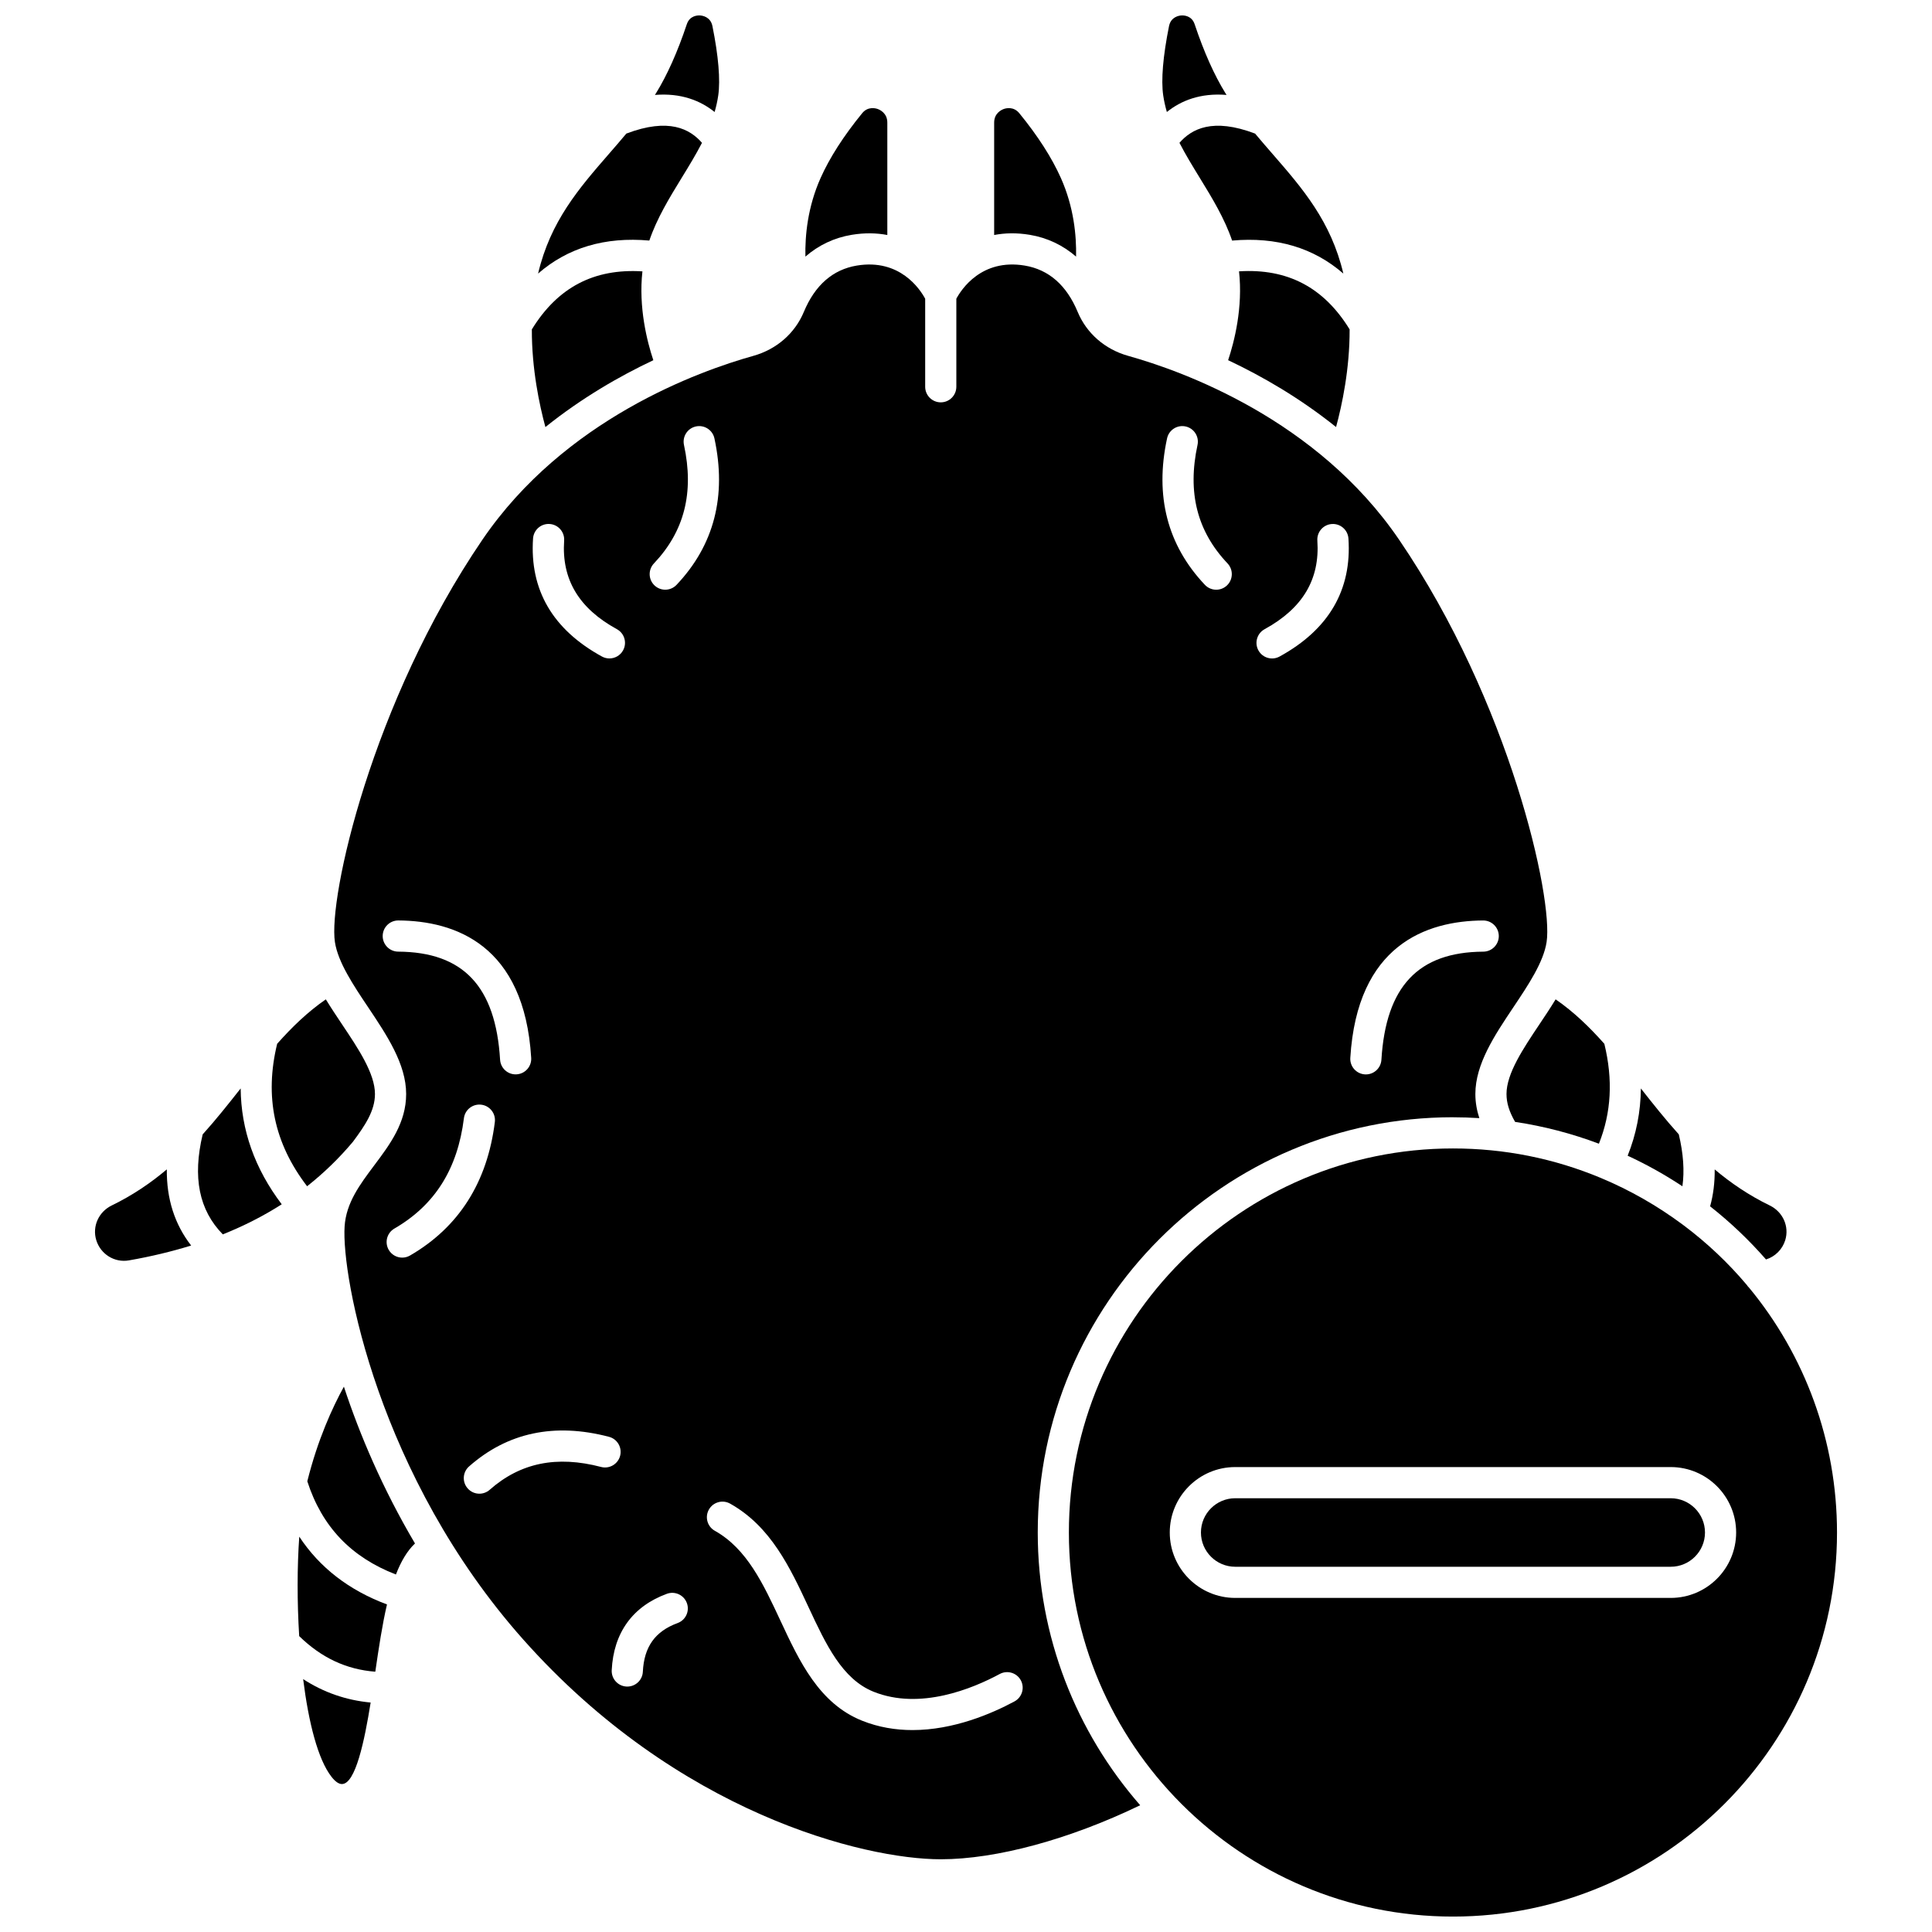 <?xml version="1.0" encoding="UTF-8"?>
<!-- Uploaded to: ICON Repo, www.iconrepo.com, Generator: ICON Repo Mixer Tools -->
<svg width="800px" height="800px" version="1.1" viewBox="144 144 512 512" xmlns="http://www.w3.org/2000/svg">
 <defs>
  <clipPath id="c">
   <path d="m317 148.09h18v25.906h-18z"/>
  </clipPath>
  <clipPath id="b">
   <path d="m452 148.09h18v25.906h-18z"/>
  </clipPath>
  <clipPath id="a">
   <path d="m427 448h204v203.9h-204z"/>
  </clipPath>
 </defs>
 <path d="m317.14 239.46c-1.641-4.914-3.957-13.969-2.891-23.543-12.848-0.809-22.473 4.246-29.305 15.379-0.035 10.484 2.019 20.086 3.594 25.879 9.605-7.699 19.602-13.469 28.602-17.715z"/>
 <path d="m316.08 207.75c1.996-5.859 5.289-11.27 8.512-16.523 1.938-3.16 3.832-6.246 5.441-9.379-3.195-3.656-8.762-6.731-20.047-2.449-1.527 1.832-3.074 3.617-4.606 5.375-7.977 9.176-15.508 17.859-18.781 31.727 7.859-6.848 17.715-9.797 29.48-8.75z"/>
 <path d="m237.54 446.57c3.219-4.328 5.828-8.211 5.828-12.648 0-5.43-4.414-12.023-8.684-18.398-1.473-2.203-2.961-4.43-4.336-6.684-4.828 3.332-8.984 7.363-12.898 11.777-3.398 13.965-0.801 26.359 7.934 37.754 4.441-3.512 8.496-7.43 12.156-11.801z"/>
 <path d="m197.71 444.63c-2.715 11.363-0.969 20.066 5.336 26.492 5.621-2.25 10.82-4.902 15.617-7.973-7.156-9.445-10.793-19.719-10.883-30.707-3.227 4.094-6.5 8.223-10.07 12.188z"/>
 <path d="m231.89 614.92c0.98 1.242 1.895 1.871 2.719 1.871 3.602 0 6-11.488 7.617-21.602-6.488-0.605-12.469-2.684-17.887-6.207 1.43 11.445 3.914 21.332 7.551 25.938z"/>
 <g clip-path="url(#c)">
  <path d="m333.38 173.68c0.414-1.426 0.742-2.883 0.961-4.379 0.594-4.078 0.062-10.434-1.539-18.383-0.496-2.465-2.641-2.785-3.285-2.824-0.633-0.035-2.731 0.02-3.504 2.328-2.445 7.32-5.188 13.465-8.152 18.262-0.098 0.16-0.203 0.312-0.305 0.473 6.941-0.562 12.07 1.512 15.824 4.523z"/>
 </g>
 <path d="m173.61 463.46c-3.477 1.691-5.203 5.551-4.106 9.176 1.129 3.727 4.844 6.043 8.637 5.383 5.84-1.016 11.328-2.34 16.516-3.941-4.375-5.617-6.527-12.367-6.449-20.18-4.269 3.598-9.043 6.859-14.598 9.562z"/>
 <path d="m612.01 477.77c2.394-0.75 4.344-2.637 5.102-5.129 1.102-3.625-0.625-7.484-4.106-9.176-5.551-2.699-10.324-5.961-14.594-9.555 0.035 3.477-0.371 6.742-1.215 9.781 5.391 4.242 10.344 8.961 14.812 14.078z"/>
 <path d="m588.9 444.62c-3.566-3.961-6.836-8.082-10.051-12.168-0.055 6.172-1.223 12.125-3.504 17.824 5.086 2.356 9.93 5.07 14.512 8.102 0.574-4.062 0.258-8.66-0.957-13.758z"/>
 <path d="m543.24 433.92c0 2.359 0.699 4.644 2.277 7.394 7.586 1.137 15.008 3.07 22.211 5.781 3.293-8.242 3.758-16.949 1.441-26.473-3.918-4.418-8.078-8.449-12.91-11.785-1.375 2.254-2.859 4.484-4.336 6.684-4.266 6.375-8.684 12.969-8.684 18.398z"/>
 <path d="m369.71 206.23c3.469-0.574 6.613-0.492 9.438 0.047v-29.797c0-2.496-1.957-3.387-2.559-3.598-0.582-0.207-2.59-0.734-4.106 1.121-4.914 6.016-8.621 11.793-11.02 17.176-3.422 7.668-4.144 15.219-4.023 20.824 3.484-3.023 7.629-5.004 12.27-5.773z"/>
 <path d="m223.31 551.23c-0.57 7.941-0.586 17.25-0.02 26.355 5.856 5.723 12.477 8.848 20.168 9.434 0.918-6.281 1.832-12.41 3.098-17.824-10.086-3.769-17.859-9.781-23.246-17.965z"/>
 <path d="m498.07 257.17c1.574-5.793 3.629-15.395 3.594-25.879-6.832-11.133-16.457-16.195-29.309-15.383 1.066 9.578-1.25 18.629-2.887 23.547 9.004 4.246 19 10.016 28.602 17.715z"/>
 <path d="m416.9 206.23c4.641 0.773 8.785 2.75 12.27 5.773 0.121-5.606-0.602-13.156-4.023-20.824-2.398-5.383-6.109-11.164-11.02-17.176-1.52-1.855-3.527-1.328-4.106-1.121-0.602 0.215-2.559 1.105-2.559 3.598v29.797c2.828-0.543 5.969-0.625 9.438-0.047z"/>
 <g clip-path="url(#b)">
  <path d="m453.23 173.68c3.754-3.012 8.883-5.086 15.82-4.523-0.102-0.16-0.203-0.312-0.305-0.473-2.961-4.793-5.703-10.938-8.152-18.262-0.773-2.312-2.871-2.363-3.504-2.328-0.645 0.039-2.785 0.363-3.285 2.824-1.602 7.945-2.137 14.301-1.539 18.379 0.223 1.5 0.551 2.957 0.965 4.383z"/>
 </g>
 <path d="m456.57 181.85c1.609 3.133 3.504 6.219 5.441 9.383 3.223 5.254 6.516 10.66 8.512 16.523 11.77-1.047 21.625 1.902 29.48 8.75-3.273-13.867-10.805-22.555-18.781-31.727-1.531-1.762-3.078-3.543-4.606-5.375-11.281-4.285-16.848-1.211-20.047 2.445z"/>
 <path d="m586.75 541.05h-115.41c-5.008 0-9.078 4.074-9.078 9.078 0 5.008 4.074 9.078 9.078 9.078h115.42c5.008 0 9.078-4.074 9.078-9.078-0.004-5.004-4.074-9.078-9.082-9.078z"/>
 <g clip-path="url(#a)">
  <path d="m607.55 485.28c-0.25-0.23-0.461-0.496-0.648-0.781-4.93-5.848-10.543-11.145-16.742-15.793-0.133-0.082-0.25-0.18-0.371-0.273-6.562-4.867-13.77-9.012-21.555-12.266-12.422-5.188-25.609-7.816-39.188-7.816-56.121 0-101.78 45.656-101.78 101.78s45.656 101.78 101.78 101.78c56.121 0 101.78-45.656 101.78-101.78-0.004-24.25-8.523-46.996-23.273-64.848zm-20.801 82.184h-115.41c-9.559 0-17.34-7.777-17.34-17.336s7.777-17.34 17.34-17.34h115.42c9.559 0 17.336 7.777 17.336 17.34-0.004 9.559-7.777 17.336-17.34 17.336z"/>
 </g>
 <path d="m529.05 440.09c2.34 0 4.672 0.082 6.992 0.227-0.633-1.934-1.055-4.059-1.055-6.398 0-7.938 5.125-15.594 10.078-22.992 3.926-5.863 7.984-11.926 8.801-17.277 1.777-11.68-9.715-63.5-39.086-106.62-21.762-31.945-57.461-44.715-71.801-48.723-6.137-1.715-11.016-5.961-13.383-11.648-2.949-7.09-7.676-11.223-14.043-12.281-11.434-1.902-16.777 6.301-18.113 8.789v23.332c0 2.281-1.848 4.129-4.129 4.129s-4.129-1.848-4.129-4.129v-23.332c-1.324-2.461-6.668-10.688-18.113-8.789-6.367 1.059-11.09 5.191-14.043 12.281-2.367 5.688-7.246 9.934-13.383 11.648-14.34 4.008-50.039 16.777-71.801 48.723-29.367 43.113-40.863 94.938-39.086 106.62 0.816 5.352 4.875 11.414 8.801 17.277 4.957 7.402 10.078 15.055 10.078 22.992 0 7.629-4.293 13.355-8.445 18.895-3.832 5.113-7.453 9.941-7.863 16.172-0.887 13.414 9.039 66.406 47.301 109.46 40.961 46.102 90.312 58.281 110.68 58.281 14.77 0 34.211-5.309 52.852-14.32-16.895-19.348-27.145-44.641-27.145-72.285-0.004-60.672 49.355-110.04 110.03-110.04zm7.992-52.152h0.027c2.269 0 4.113 1.832 4.129 4.106 0.016 2.281-1.824 4.141-4.106 4.156-17.242 0.105-25.824 9.211-27.004 28.652-0.133 2.191-1.953 3.879-4.117 3.879-0.086 0-0.168-0.004-0.254-0.008-2.277-0.137-4.012-2.098-3.871-4.371 1.816-29.93 20.145-36.32 35.195-36.414zm-57.914-77.191c10.105-5.535 14.684-13.215 13.984-23.48-0.152-2.277 1.566-4.246 3.84-4.398 2.266-0.156 4.246 1.566 4.398 3.84 0.926 13.617-5.219 24.141-18.258 31.285-0.629 0.344-1.309 0.508-1.98 0.508-1.461 0-2.875-0.773-3.625-2.144-1.094-2.004-0.359-4.516 1.641-5.609zm-25.844-50.57c0.48-2.231 2.68-3.644 4.906-3.164 2.231 0.48 3.644 2.68 3.164 4.906-2.719 12.598-0.113 22.867 7.957 31.391 1.566 1.656 1.496 4.269-0.156 5.84-0.797 0.754-1.82 1.133-2.84 1.133-1.094 0-2.188-0.434-3-1.289-9.945-10.508-13.324-23.566-10.031-38.816zm-135.98 33.133c8.074-8.523 10.676-18.793 7.957-31.391-0.48-2.231 0.938-4.426 3.164-4.906s4.426 0.938 4.906 3.164c3.289 15.25-0.086 28.309-10.035 38.812-0.812 0.859-1.906 1.289-3 1.289-1.02 0-2.043-0.375-2.84-1.133-1.652-1.566-1.723-4.18-0.152-5.836zm-32.039-6.606c0.156-2.277 2.121-3.996 4.398-3.84 2.277 0.152 3.996 2.125 3.84 4.398-0.699 10.262 3.875 17.945 13.984 23.48 2 1.098 2.734 3.606 1.637 5.606-0.75 1.371-2.164 2.144-3.625 2.144-0.672 0-1.352-0.164-1.98-0.508-13.035-7.137-19.18-17.664-18.254-31.281zm-35.742 109.49c-2.281-0.016-4.117-1.875-4.106-4.156 0.016-2.273 1.859-4.106 4.129-4.106h0.027c15.055 0.094 33.379 6.484 35.199 36.41 0.141 2.277-1.594 4.234-3.871 4.371-0.086 0.004-0.168 0.008-0.254 0.008-2.168 0-3.984-1.688-4.117-3.879-1.184-19.438-9.766-28.543-27.008-28.648zm3.137 80.531c-0.652 0.379-1.363 0.559-2.066 0.559-1.426 0-2.812-0.738-3.578-2.059-1.145-1.973-0.473-4.5 1.504-5.644 10.715-6.211 16.742-15.773 18.422-29.238 0.281-2.262 2.344-3.867 4.609-3.586 2.262 0.281 3.871 2.344 3.586 4.609-1.992 15.973-9.555 27.871-22.477 35.359zm50.633 56.035c-11.754-3.086-21.41-1.109-29.52 6.051-0.785 0.691-1.762 1.035-2.731 1.035-1.145 0-2.281-0.473-3.098-1.398-1.512-1.711-1.348-4.32 0.363-5.828 10.188-8.996 22.664-11.637 37.086-7.848 2.207 0.578 3.523 2.84 2.945 5.043-0.586 2.207-2.848 3.523-5.047 2.945zm20.285 41.367c-5.965 2.188-8.891 6.285-9.215 12.902-0.105 2.211-1.934 3.93-4.121 3.93-0.066 0-0.137 0-0.203-0.004-2.277-0.109-4.035-2.047-3.926-4.324 0.484-9.922 5.539-16.93 14.621-20.258 2.141-0.785 4.512 0.316 5.297 2.457 0.789 2.141-0.312 4.512-2.453 5.297zm89.273 20.766c-6.031 3.246-16.141 7.594-27.027 7.594-4.41 0-8.945-0.711-13.391-2.496-11.371-4.566-16.578-15.719-21.609-26.5-4.574-9.801-8.895-19.055-17.379-23.812-1.992-1.113-2.699-3.633-1.582-5.621 1.117-1.988 3.633-2.695 5.621-1.582 10.809 6.055 15.902 16.969 20.828 27.523 4.555 9.762 8.859 18.98 17.203 22.332 12.309 4.941 26.227-0.824 33.426-4.703 2.012-1.078 4.516-0.328 5.594 1.676 1.074 2.004 0.324 4.508-1.684 5.59z"/>
 <path d="m225.44 536.56c3.867 11.988 11.578 20.105 23.484 24.699 1.32-3.418 2.953-6.238 5.051-8.227-8.543-14.457-14.637-28.777-18.84-41.551-3.035 5.516-6.949 14.043-9.695 25.078z"/>
</svg>